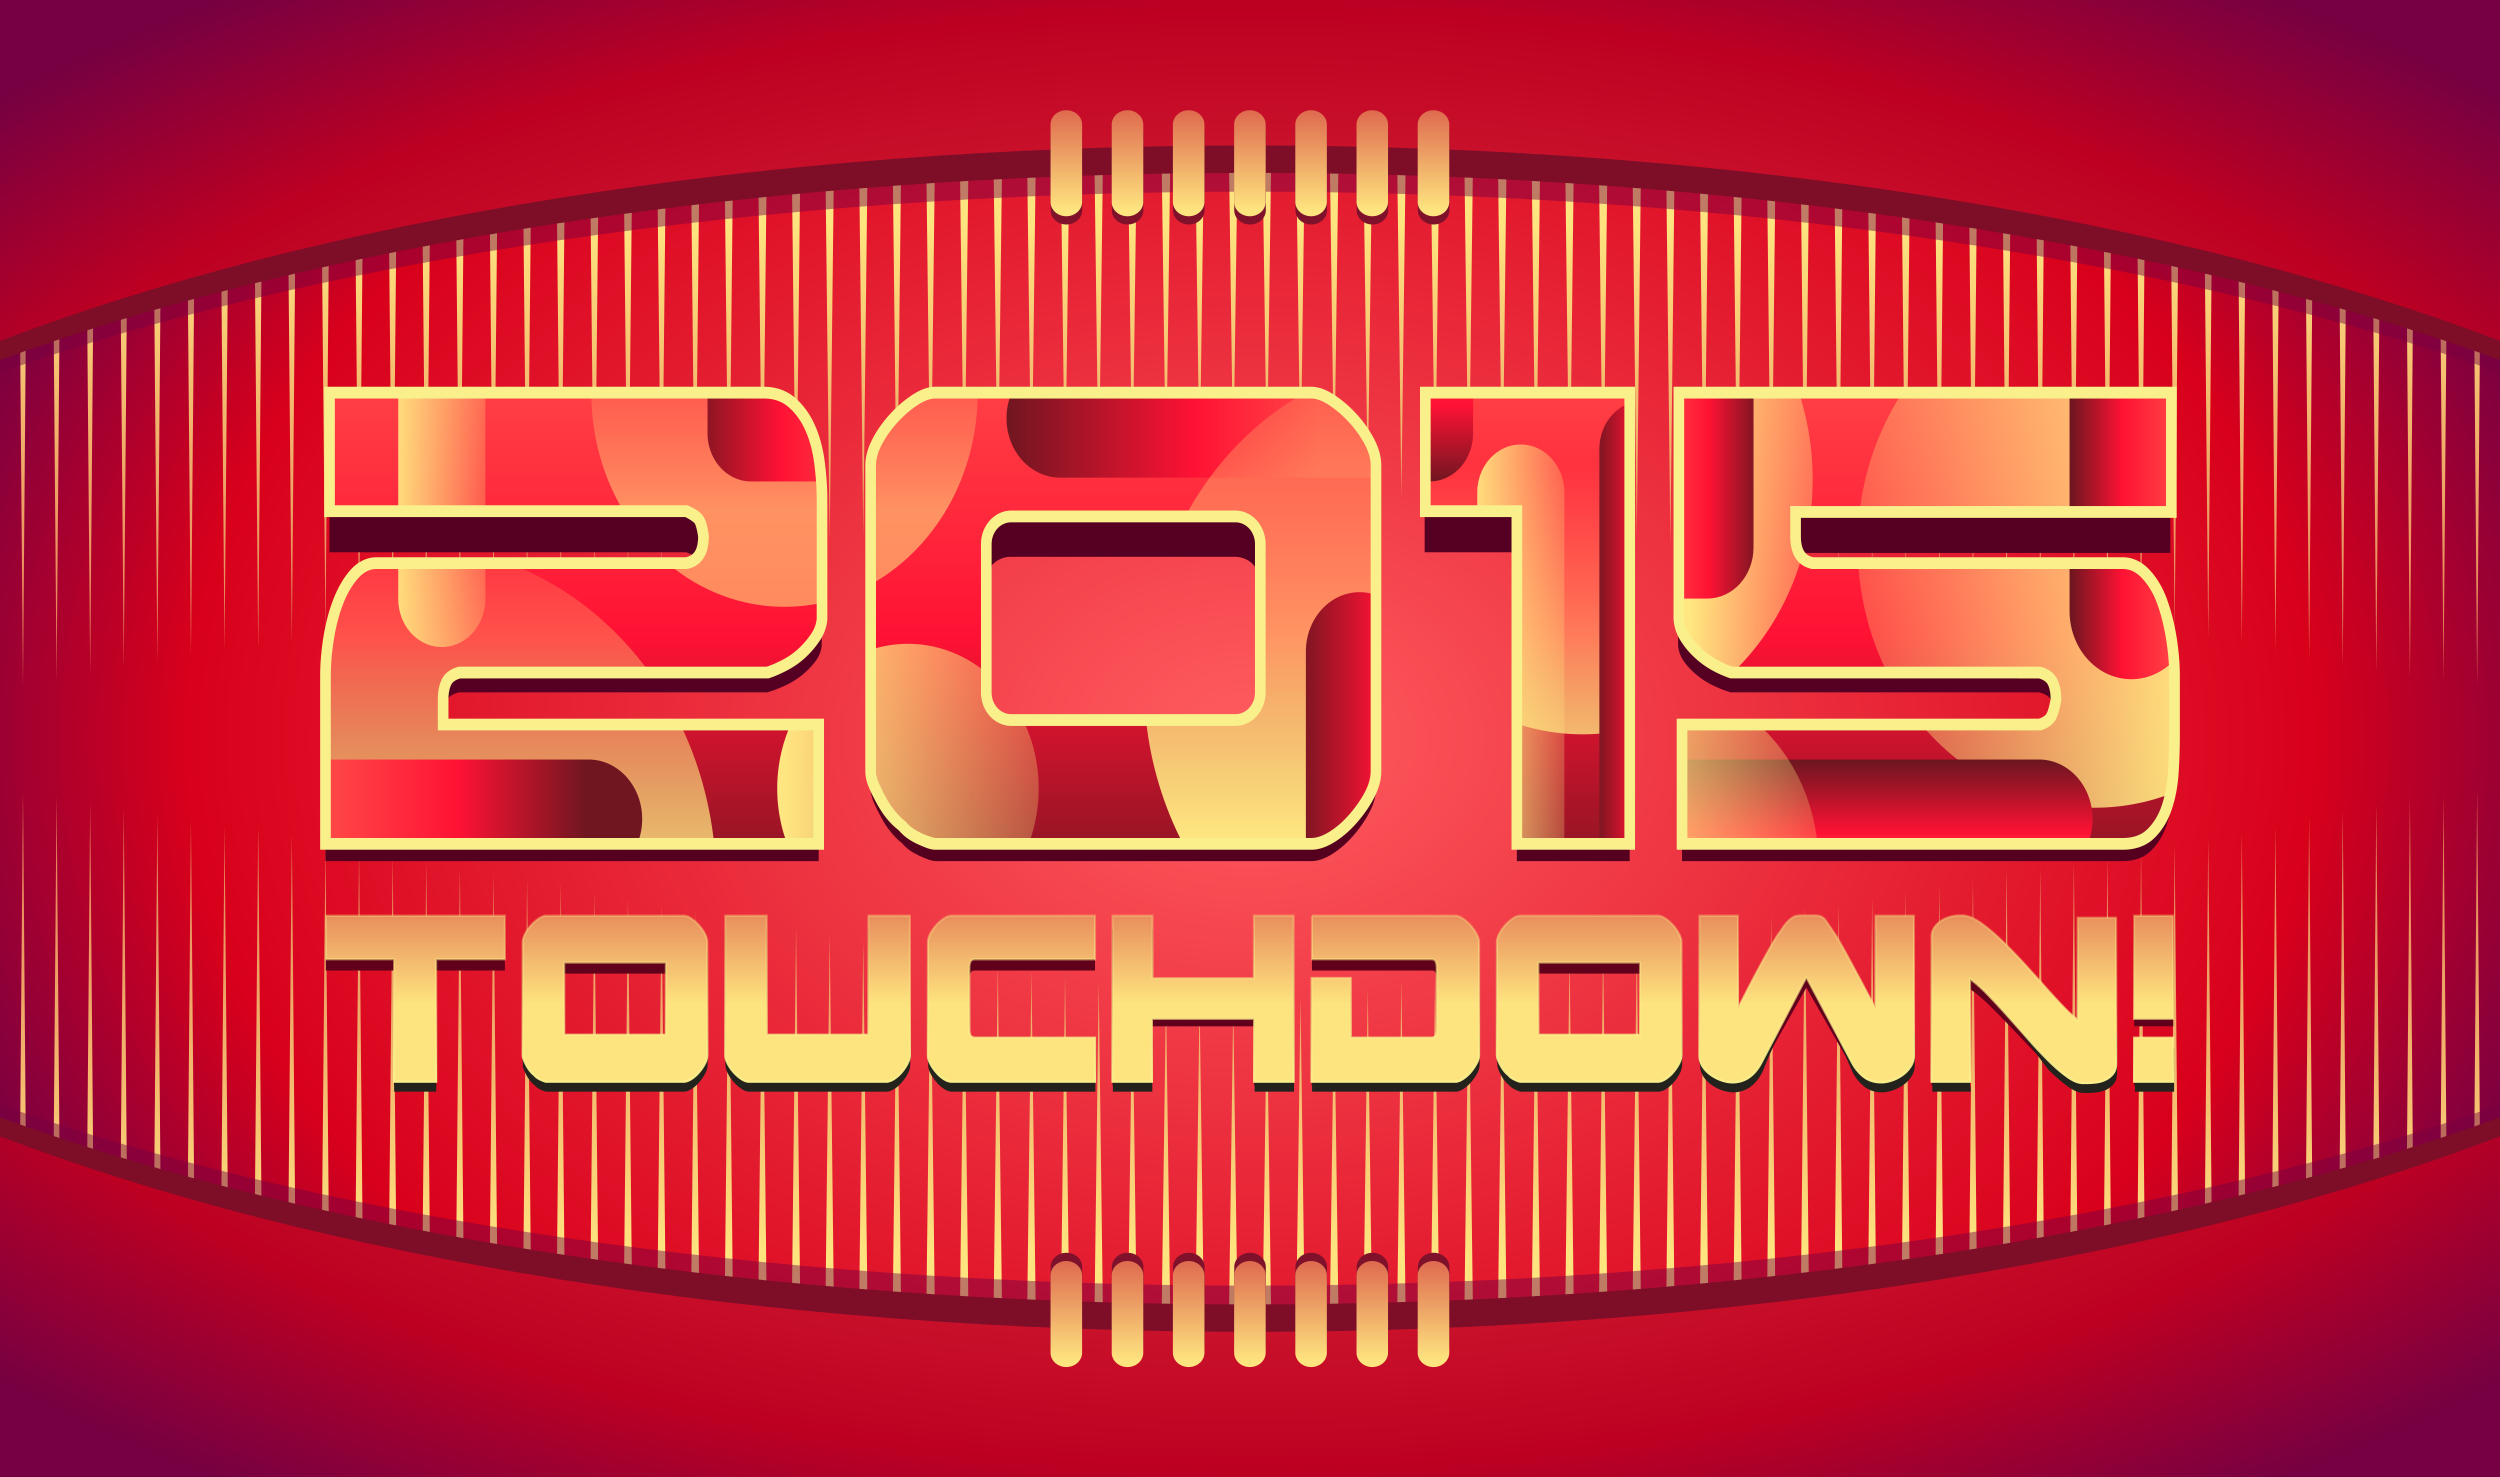 <svg xmlns="http://www.w3.org/2000/svg" xmlns:xlink="http://www.w3.org/1999/xlink" viewBox="0 0 1100 650"><defs><linearGradient id="s" y2="686.05" gradientUnits="userSpaceOnUse" y1="833.39" x2="662.79" x1="662.79"><stop offset="0" stop-color="#ffe680"/><stop offset="1" stop-color="#ffe680" stop-opacity="0"/></linearGradient><linearGradient id="c"><stop offset="0" stop-color="#fee47f"/><stop offset="1" stop-color="#df6b4f"/></linearGradient><linearGradient id="a"><stop offset="0" stop-color="#701620"/><stop offset=".5" stop-color="#ff1234"/><stop offset="1" stop-color="#ff4747"/></linearGradient><linearGradient id="f" y2="753.68" xlink:href="#c" gradientUnits="userSpaceOnUse" x2="474.22" gradientTransform="matrix(1.14 0 0 -.871 -77.127 1389.4)" y1="491.88" x1="474.22"/><linearGradient id="e" y2="753.68" xlink:href="#c" gradientUnits="userSpaceOnUse" x2="474.22" gradientTransform="matrix(1.14 0 0 .871 -77.127 65.32)" y1="491.88" x1="474.22"/><linearGradient id="h" y2="626.75" xlink:href="#a" gradientUnits="userSpaceOnUse" y1="718.46" gradientTransform="translate(-1038.3 -1036.5) scale(2.67)" x2="475.79" x1="475.79"/><linearGradient id="i" y2="180.96" xlink:href="#b" gradientUnits="userSpaceOnUse" y1="254.01" x2="234.8" x1="234.8"/><linearGradient id="j" y2="252.96" xlink:href="#b" gradientUnits="userSpaceOnUse" y1="434.13" x2="169.38" x1="169.38"/><linearGradient id="k" y2="383.8" xlink:href="#a" gradientUnits="userSpaceOnUse" y1="383.8" x2="64.034" x1="185.24"/><linearGradient id="l" y2="306.44" xlink:href="#b" gradientUnits="userSpaceOnUse" y1="306.44" x2="153.45" x1="92.83"/><linearGradient id="m" y2="230.36" xlink:href="#a" gradientUnits="userSpaceOnUse" y1="230.36" x2="321.75" x1="233.59"/><linearGradient id="n" y2="373.3" gradientUnits="userSpaceOnUse" y1="373.3" x2="451.53" x1="279.38"><stop offset="0" stop-color="#ffe680"/><stop offset="1" stop-color="#ffe680" stop-opacity="0"/></linearGradient><linearGradient id="o" y2="383.8" gradientUnits="userSpaceOnUse" y1="383.8" gradientTransform="rotate(180 298.435 300.005)" x2="64.034" x1="212.08"><stop offset="0" stop-color="#701620"/><stop offset=".602" stop-color="#ff1234"/><stop offset="1" stop-color="#ff4747"/></linearGradient><linearGradient id="p" y2="167.38" gradientUnits="userSpaceOnUse" y1="394.13" x2="503.33" x1="503.33"><stop offset="0" stop-color="#ffe680"/><stop offset="1" stop-color="#ffe680" stop-opacity="0"/></linearGradient><linearGradient id="q" y2="436.2" xlink:href="#a" gradientUnits="userSpaceOnUse" y1="355.56" gradientTransform="matrix(0 1 1 0 166.36 255.02)" x2="64.034" x1="64.034"/><linearGradient id="r" y2="306.44" xlink:href="#b" gradientUnits="userSpaceOnUse" y1="306.44" gradientTransform="matrix(1 0 0 -1 511.59 528.64)" x2="153.45" x1="92.83"/><linearGradient id="b"><stop offset="0" stop-color="#ffe680"/><stop offset="1" stop-color="#ffe680" stop-opacity="0"/></linearGradient><linearGradient id="t" y2="175.27" xlink:href="#a" gradientUnits="userSpaceOnUse" y1="241.4" gradientTransform="matrix(-1 0 0 1 849.1 0)" x2="258.4" x1="258.4"/><linearGradient id="u" y2="215.66" gradientUnits="userSpaceOnUse" y1="215.66" gradientTransform="matrix(1 0 0 -1 422.85 534.73)" x2="270.21" x1="241.19"><stop offset="0" stop-color="#701620"/><stop offset=".666" stop-color="#ff1234"/><stop offset="1" stop-color="#ff4747"/></linearGradient><linearGradient id="v" y2="691.56" gradientUnits="userSpaceOnUse" y1="691.56" x2="803.84" x1="709.21"><stop offset="0" stop-color="#ffe680"/><stop offset="1" stop-color="#ffe680" stop-opacity="0"/></linearGradient><linearGradient id="w" y2="290.84" gradientUnits="userSpaceOnUse" y1="290.84" x2="730.55" x1="947.45"><stop offset="0" stop-color="#ffe680"/><stop offset="1" stop-color="#ffe680" stop-opacity="0"/></linearGradient><linearGradient id="x" y2="198.38" xlink:href="#a" gradientUnits="userSpaceOnUse" y1="244.45" gradientTransform="matrix(0 -1.063 1.063 0 482.52 955.85)" x2="229.63" x1="229.63"/><linearGradient id="y" y2="401.7" gradientUnits="userSpaceOnUse" y1="361.7" gradientTransform="translate(687.68 -.015)" x2="123.91" x1="123.91"><stop offset="0" stop-color="#701620"/><stop offset=".76" stop-color="#ff1234"/><stop offset="1" stop-color="#ff4747"/></linearGradient><linearGradient id="z" y2="370.98" gradientUnits="userSpaceOnUse" y1="370.98" gradientTransform="translate(-49.576)" x2="852.41" x1="709.2"><stop offset="0" stop-color="#ffe680"/><stop offset="1" stop-color="#ffe680" stop-opacity="0"/></linearGradient><linearGradient id="A" y2="294.28" gradientUnits="userSpaceOnUse" y1="294.28" x2="940.56" x1="889.59"><stop offset="0" stop-color="#701620"/><stop offset=".476" stop-color="#ff1234"/><stop offset="1" stop-color="#ff4747"/></linearGradient><linearGradient id="D" y2="927.48" xlink:href="#c" gradientUnits="userSpaceOnUse" y1="976.76" gradientTransform="matrix(1.074 0 0 1.081 -2.127 -188.8)" x2="346.85" x1="346.85"/><linearGradient id="C" y2="786.37" gradientUnits="userSpaceOnUse" y1="894.31" gradientTransform="matrix(.997 0 0 1.004 0 4)" x2="228.69" x1="228.69"><stop offset="0" stop-color="#f9f08c"/><stop offset="1" stop-color="#fbdd7c" stop-opacity="0"/></linearGradient><linearGradient id="F" y2="43.357" xlink:href="#c" gradientUnits="userSpaceOnUse" y1="104.95" gradientTransform="translate(155.4 926.13) scale(.705)" x2="462.82" x1="462.82"/><linearGradient id="G" y2="43.357" xlink:href="#c" gradientUnits="userSpaceOnUse" y1="104.95" gradientTransform="translate(155.4 419.77) scale(.705)" x2="462.82" x1="462.82"/><radialGradient id="E" gradientUnits="userSpaceOnUse" cy="325" cx="550" gradientTransform="matrix(1.406 0 0 .731 -223.2 87.501)" r="550"><stop offset="0" stop-color="#ff5b50"/><stop offset=".8" stop-color="#bd0022"/><stop offset="1" stop-color="#760042"/></radialGradient><radialGradient id="d" gradientUnits="userSpaceOnUse" cy="731.26" cx="500.47" gradientTransform="matrix(1.095 0 0 .802 2.037 140.78)" r="550"><stop offset="0" stop-color="#ff5d60"/><stop offset=".777" stop-color="#d8001b"/><stop offset="1" stop-color="#760042"/></radialGradient><filter id="B" color-interpolation-filters="sRGB" width="1.078" y="-.473" x="-.039" height="1.946"><feGaussianBlur stdDeviation="14.047"/></filter><filter id="g" color-interpolation-filters="sRGB" width="1.15" y="-.34" x="-.075" height="1.679"><feGaussianBlur stdDeviation="27.371"/></filter></defs><path d="M0 402.36h1100v650H0z" fill="url(#d)" transform="translate(0 -402.36)"/><g fill-rule="evenodd"><path d="M8.39 464.96c-.102 0-.195.614-.187 1.767.153 21.291 1.88 234.78 1.906 237.47.112-15.519 1.875-239.24 1.875-239.24zm14.812 0c-.123 0-.195.597-.187 1.718.149 20.704 1.846 231.95 1.875 234.8.108-15.088 1.906-236.52 1.906-236.52zm14.844 0c-.143 0-.257.555-.25 1.644.145 20.114 1.844 229.11 1.876 232.15.105-14.657 1.906-233.79 1.906-233.79zm14.845 0c-.165 0-.32.538-.313 1.595.14 19.526 1.84 226.28 1.875 229.47.102-14.226 1.906-231.07 1.906-231.07zm14.812 0c-.186 0-.352.521-.344 1.546.136 18.936 1.838 223.41 1.875 226.8.099-13.795 1.906-228.35 1.906-228.35zm14.843 0c-.205 0-.382.529-.375 1.522.132 18.348 1.805 220.56 1.844 224.1.096-13.364 1.906-225.62 1.906-225.62zm14.812 0c-.226 0-.413.512-.406 1.472.128 17.755 1.801 217.62 1.844 221.4.093-12.933 1.906-222.87 1.906-222.87zm14.812 0c-.246 0-.444.47-.437 1.399.124 17.208 1.807 216.32 1.844 219.29 0 .11.059-.073.062-.54.09-12.502 1.844-220.15 1.844-220.15zm14.844 0c-.267 0-.506.453-.5 1.35.12 16.615 1.835 213.38 1.875 216.59.001.12.028-.064.032-.516.086-12.07 1.844-217.42 1.844-217.42zm14.812 0c-.287 0-.537.46-.53 1.325.114 15.988 1.855 209.1 1.905 213.38.084-11.639 1.844-214.7 1.844-214.7zm14.812 0c-.308 0-.568.443-.562 1.276.11 15.397 1.853 206.22 1.906 210.7.08-11.208 1.906-211.98 1.906-211.98zm14.844 0c-.329 0-.63.426-.625 1.227.107 14.81 1.851 203.42 1.907 208.05.077-10.777 1.906-209.28 1.906-209.28zm14.844 0c-.35 0-.693.385-.687 1.153.102 14.22 1.849 200.62 1.906 205.4.075-10.346 1.906-206.55 1.906-206.55zm14.844 0c-.37 0-.724.368-.718 1.104.097 13.63 1.814 197.75 1.875 202.72.07-9.915 1.906-203.83 1.906-203.83zm14.812 0c-.39 0-.723.375-.718 1.08.093 13.037 1.78 194.83 1.844 200 .068-9.484 1.906-201.08 1.906-201.08zm14.812 0c-.41 0-.754.358-.75 1.03.09 12.447 1.81 191.95 1.875 197.33.065-9.052 1.875-198.36 1.875-198.36zm14.844 0c-.431 0-.817.341-.812.982.085 11.868 1.81 189.66 1.875 194.85.005-.05.03-.089.031-.197.062-8.621 1.875-195.63 1.875-195.63h-2.969zm14.844 0c-.452 0-.879.3-.875.908.081 11.265 1.836 186.28 1.907 192 .058-8.19 1.906-192.91 1.906-192.91zm14.844 0c-.472 0-.941.282-.937.859.077 10.675 1.833 183.45 1.906 189.32.056-7.76 1.906-190.18 1.906-190.18zm14.812 0c-.493 0-.972.29-.968.834.072 10.083 1.83 180.55 1.906 186.63.053-7.328 1.906-187.46 1.906-187.46zm14.813 0c-.515 0-.942.273-.938.785.068 9.493 1.766 177.73 1.844 183.95.05-6.897 1.906-184.74 1.906-184.74zm14.844 0c-.535 0-1.004.256-1 .736.063 8.9 1.794 174.85 1.875 181.28.002.24.03.217.03-.024.047-6.467 1.845-181.99 1.845-181.99h-2.75zm14.844 0c-.556 0-1.066.214-1.063.663.06 8.307 1.823 171.9 1.906 178.58.044-6.086 1.906-179.24 1.906-179.24zm14.812 0c-.576 0-1.097.197-1.094.614.055 7.713 1.82 168.93 1.906 175.85.042-5.755 1.906-176.46 1.906-176.46zm14.844 0c-.597 0-1.16.205-1.157.589.051 7.12 1.817 165.96 1.907 173.13.039-5.375 1.906-173.72 1.906-173.72zm14.844 0c-.617 0-1.16.188-1.157.54.047 6.527 1.751 162.99 1.844 170.4.037-5.047 1.906-170.94 1.906-170.94zm14.844 0c-.638 0-1.221.17-1.22.49.043 5.935 1.749 160.04 1.845 167.7.003.287.06.358.062.197.03-4.31 1.844-168.39 1.844-168.39zm14.812 0c-.659 0-1.253.153-1.25.442.038 5.34 1.807 157.07 1.906 164.98.033-4.342 1.906-165.42 1.906-165.42zm14.812 0c-.68 0-1.284.112-1.282.368.034 4.747 1.804 154.15 1.907 162.3.03-3.964 1.906-162.67 1.906-162.67zm14.875 0c-.7 0-1.346.12-1.344.344.03 4.153 1.77 151.15 1.875 159.56.028-3.588 1.906-159.9 1.906-159.9zm14.812 0c-.72 0-1.377.102-1.375.294.025 3.56 1.797 148.21 1.906 156.86.025-3.212 1.906-157.15 1.906-157.15zm14.844 0c-.74 0-1.408.085-1.407.245.022 2.967 1.764 145.24 1.875 154.13.024-2.889 1.907-154.38 1.907-154.38zm14.844 0c-.761 0-1.439.068-1.438.196.017 2.374 1.76 142.29 1.875 151.43.022-2.515 1.875-151.63 1.875-151.63zm14.812 0c-.782 0-1.47.027-1.47.123.013 1.78 1.758 139.32 1.876 148.71.005.351.03.514.03.466.011-1.293 1.907-149.3 1.907-149.3h-2.344zm14.844 0c-.802 0-1.532.034-1.532.098.008 1.187 1.786 136.32 1.907 145.96.018-1.875 1.906-146.06 1.906-146.06h-2.281zm13.75 0c-.29.007-.438.033-.438.049.005.593 1.72 133.38 1.844 143.26.017-1.504 1.906-143.31 1.906-143.31h-2.219c-.411 0-.804-.007-1.094 0zm14.344 0l1.875 141.1 1.906-141.1zm14.78 0l1.907 141.1 1.875-141.1zm14.813 0s1.87 143.42 1.875 143.85c0 .016.026-.17.03-.54.125-9.884 1.84-142.67 1.845-143.26 0-.032-.71-.049-1.532-.049h-2.218zm14.78 0s1.888 144.18 1.907 146.06c.12-9.636 1.898-144.77 1.906-145.96 0-.064-.76-.098-1.563-.098h-2.25zm14.781 0s1.886 146.64 1.907 148.83c.117-9.39 1.893-146.93 1.906-148.71 0-.096-.687-.123-1.469-.123zm14.844 0s1.832 150.3 1.844 152.02c0 .065.027-.05.032-.393.114-9.142 1.858-149.06 1.875-151.43 0-.128-.677-.196-1.438-.196h-2.313zm14.781 0s1.883 151.49 1.907 154.38c.111-8.895 1.822-151.17 1.843-154.13.001-.16-.665-.245-1.406-.245zm14.781 0s1.881 153.94 1.907 157.15c.108-8.648 1.88-153.3 1.906-156.86 0-.192-.655-.294-1.375-.294zm14.781 0s1.879 156.31 1.907 159.9c.105-8.401 1.876-155.4 1.906-159.56 0-.224-.645-.344-1.344-.344zm14.812 0s1.85 159.49 1.875 162.94c.001.129.028.035.032-.27.102-8.154 1.84-157.56 1.875-162.3.002-.256-.634-.368-1.313-.368h-2.469zm14.781 0s1.874 161.08 1.907 165.42c.099-7.907 1.868-159.64 1.906-164.98.002-.288-.592-.442-1.25-.442zm14.812 0s1.84 163.53 1.875 168.19c.096-7.66 1.864-161.77 1.907-167.7.002-.32-.582-.49-1.22-.49zm14.781 0s1.87 165.9 1.907 170.94c.093-7.413 1.828-163.88 1.875-170.4.002-.352-.54-.54-1.157-.54zm14.812 0s1.838 168.67 1.875 173.84c.004-.038.03-.048.032-.123.09-7.165 1.792-166.01 1.843-173.13.002-.384-.528-.589-1.125-.589h-2.625zm14.781 0s1.865 170.71 1.907 176.46c.086-6.918 1.85-168.14 1.906-175.85.003-.416-.518-.614-1.094-.614zm14.781 0s1.863 173.15 1.907 179.24c.083-6.671 1.846-170.27 1.906-178.58.003-.448-.507-.663-1.063-.663zm14.781 0s1.86 175.52 1.907 181.99c.08-6.472 1.842-172.35 1.906-181.25.003-.48-.497-.736-1.031-.736zm14.844 0s1.795 177.84 1.844 184.74c.002.258.06.256.063.025.077-6.178 1.775-174.48 1.844-183.97.003-.513-.455-.786-.97-.786h-2.78zm14.781 0s1.854 180.13 1.907 187.46c.075-6.073 1.771-176.54 1.843-186.63.003-.544-.412-.834-.906-.834zm14.781 0s1.851 182.42 1.907 190.18c.073-5.873 1.767-178.65 1.843-189.32.005-.576-.402-.859-.875-.859zm14.781 0s1.848 184.72 1.907 192.91c.07-5.722 1.825-180.73 1.906-192 .005-.609-.423-.908-.875-.908zm14.781 0s1.845 187.01 1.907 195.63c.068-5.523 1.82-182.79 1.906-194.65.005-.64-.412-.982-.844-.982zm14.844 0s1.78 189.3 1.844 198.36c.066-5.372 1.817-184.88 1.906-197.33.005-.673-.338-1.03-.75-1.03zm14.781 0s1.776 191.6 1.844 201.08c.002.355.06.446.063.27.059-4.695 1.75-187.22 1.844-200.27.005-.705-.328-1.08-.72-1.08zm14.781 0s1.836 193.91 1.907 203.83c.06-4.975 1.746-189.1 1.843-202.72.006-.737-.317-1.104-.687-1.104zm14.781 0s1.832 196.21 1.907 206.55c.057-4.777 1.741-191.18 1.843-205.4.006-.769-.275-1.153-.625-1.153zm14.781 0s1.83 198.5 1.907 209.28c.055-4.627 1.737-193.24 1.843-208.05.006-.8-.264-1.227-.593-1.227zm14.781 0s1.826 200.77 1.907 211.98c.053-4.477 1.795-195.3 1.906-210.7.006-.833-.317-1.276-.625-1.276zm14.781 0s1.823 203.06 1.907 214.7c.05-4.28 1.791-197.39 1.906-213.38.006-.865-.275-1.325-.563-1.325zm14.781 0s1.82 205.35 1.907 217.42c.047-4.13 1.787-199.5 1.906-216.07.007-.897-.233-1.35-.5-1.35zm14.812 0s1.786 207.65 1.875 220.15c.046-3.932 1.783-201.58 1.907-218.75.007-.929-.191-1.399-.438-1.399zm14.812 0s1.751 209.94 1.844 222.87c.042-3.783 1.78-203.64 1.907-221.4.01-.96-.18-1.473-.407-1.473zm14.781 0s1.78 212.26 1.875 225.62c0 .5.03.706.031.614.031-2.471 1.712-206.32 1.844-224.71.01-.993-.17-1.522-.375-1.522h-3.375zm14.781 0s1.776 214.55 1.875 228.35c0 .516.03.746.031.663.028-2.224 1.74-208.47 1.875-227.46.01-1.025-.158-1.546-.343-1.546h-3.438zm14.781 0s1.773 216.84 1.875 231.07c0 .532.03.761.031.687.025-1.977 1.735-210.58 1.875-230.16.01-1.057-.148-1.595-.312-1.595h-3.469zm14.781 0s1.77 219.14 1.875 233.79c0 .548.031.801.031.736.022-1.73 1.73-212.71 1.875-232.89.012-1.089-.137-1.644-.28-1.644h-3.5zm14.781 0s1.798 221.43 1.907 236.52c.029-2.847 1.726-214.1 1.875-234.8.012-1.12-.096-1.718-.22-1.718zm14.812 0s1.764 223.72 1.875 239.24c.027-2.698 1.723-216.18 1.875-237.47.011-1.153-.084-1.767-.187-1.767z" fill="url(#e)" transform="matrix(1 0 0 .97 0 -380.767)"/><path d="M8.39 989.77c-.102 0-.195-.614-.187-1.767.153-21.291 1.88-234.78 1.906-237.47.112 15.519 1.875 239.24 1.875 239.24zm14.812 0c-.123 0-.195-.597-.187-1.718.149-20.704 1.846-231.95 1.875-234.8.108 15.088 1.906 236.52 1.906 236.52zm14.844 0c-.143 0-.257-.555-.25-1.644.145-20.114 1.844-229.11 1.876-232.15.105 14.657 1.906 233.79 1.906 233.79zm14.845 0c-.165 0-.32-.538-.313-1.595.14-19.526 1.84-226.28 1.875-229.47.102 14.226 1.906 231.07 1.906 231.07zm14.812 0c-.186 0-.352-.521-.344-1.546.136-18.936 1.838-223.41 1.875-226.8.099 13.795 1.906 228.35 1.906 228.35zm14.843 0c-.205 0-.382-.529-.375-1.522.132-18.348 1.805-220.56 1.844-224.1.096 13.364 1.906 225.62 1.906 225.62zm14.812 0c-.226 0-.413-.512-.406-1.472.128-17.755 1.801-217.62 1.844-221.4.093 12.933 1.906 222.87 1.906 222.87zm14.812 0c-.246 0-.444-.47-.437-1.399.124-17.208 1.807-216.32 1.844-219.29 0-.11.059.073.062.54.09 12.502 1.844 220.15 1.844 220.15zm14.844 0c-.267 0-.506-.453-.5-1.35.12-16.615 1.835-213.38 1.875-216.59.001-.12.028.064.032.516.086 12.07 1.844 217.42 1.844 217.42zm14.812 0c-.287 0-.537-.46-.53-1.325.114-15.988 1.855-209.1 1.905-213.38.084 11.639 1.844 214.7 1.844 214.7zm14.812 0c-.308 0-.568-.443-.562-1.276.11-15.397 1.853-206.22 1.906-210.7.08 11.208 1.906 211.98 1.906 211.98zm14.844 0c-.329 0-.63-.426-.625-1.227.107-14.81 1.851-203.42 1.907-208.05.077 10.777 1.906 209.28 1.906 209.28zm14.844 0c-.35 0-.693-.385-.687-1.153.102-14.22 1.849-200.62 1.906-205.4.075 10.346 1.906 206.55 1.906 206.55zm14.844 0c-.37 0-.724-.368-.718-1.104.097-13.63 1.814-197.75 1.875-202.72.07 9.915 1.906 203.83 1.906 203.83zm14.812 0c-.39 0-.723-.375-.718-1.08.093-13.037 1.78-194.83 1.844-200 .068 9.484 1.906 201.08 1.906 201.08zm14.812 0c-.41 0-.754-.358-.75-1.03.09-12.447 1.81-191.95 1.875-197.33.065 9.052 1.875 198.36 1.875 198.36zm14.844 0c-.431 0-.817-.341-.812-.982.085-11.868 1.81-189.66 1.875-194.85.005.05.03.089.031.197.062 8.621 1.875 195.63 1.875 195.63h-2.969zm14.844 0c-.452 0-.879-.3-.875-.908.081-11.265 1.836-186.28 1.907-192 .058 8.19 1.906 192.91 1.906 192.91zm14.844 0c-.472 0-.941-.282-.937-.859.077-10.675 1.833-183.45 1.906-189.32.056 7.76 1.906 190.18 1.906 190.18zm14.812 0c-.493 0-.972-.29-.968-.834.072-10.083 1.83-180.55 1.906-186.63.053 7.328 1.906 187.46 1.906 187.46zm14.813 0c-.515 0-.942-.273-.938-.785.068-9.493 1.766-177.73 1.844-183.95.05 6.897 1.906 184.74 1.906 184.74zm14.844 0c-.535 0-1.004-.256-1-.736.063-8.9 1.794-174.85 1.875-181.28.002-.24.03-.217.03.024.047 6.467 1.845 181.99 1.845 181.99h-2.75zm14.844 0c-.556 0-1.066-.214-1.063-.663.06-8.307 1.823-171.9 1.906-178.58.044 6.086 1.906 179.24 1.906 179.24zm14.812 0c-.576 0-1.097-.197-1.094-.614.055-7.713 1.82-168.93 1.906-175.85.042 5.755 1.906 176.46 1.906 176.46zm14.844 0c-.597 0-1.16-.205-1.157-.589.051-7.12 1.817-165.96 1.907-173.13.039 5.375 1.906 173.72 1.906 173.72zm14.844 0c-.617 0-1.16-.188-1.157-.54.047-6.527 1.751-162.99 1.844-170.4.037 5.047 1.906 170.94 1.906 170.94zm14.844 0c-.638 0-1.221-.17-1.22-.49.043-5.935 1.749-160.04 1.845-167.7.003-.287.06-.358.062-.197.03 4.31 1.844 168.39 1.844 168.39zm14.812 0c-.659 0-1.253-.153-1.25-.442.038-5.34 1.807-157.07 1.906-164.98.033 4.342 1.906 165.42 1.906 165.42zm14.812 0c-.68 0-1.284-.112-1.282-.368.034-4.747 1.804-154.15 1.907-162.3.03 3.964 1.906 162.67 1.906 162.67zm14.875 0c-.7 0-1.346-.12-1.344-.344.03-4.153 1.77-151.15 1.875-159.56.028 3.588 1.906 159.9 1.906 159.9zm14.812 0c-.72 0-1.377-.102-1.375-.294.025-3.56 1.797-148.21 1.906-156.86.025 3.212 1.906 157.15 1.906 157.15zm14.844 0c-.74 0-1.408-.085-1.407-.245.022-2.967 1.764-145.24 1.875-154.13.024 2.889 1.907 154.38 1.907 154.38zm14.844 0c-.761 0-1.439-.068-1.438-.196.017-2.374 1.76-142.29 1.875-151.43.022 2.515 1.875 151.63 1.875 151.63zm14.812 0c-.782 0-1.47-.027-1.47-.123.013-1.78 1.758-139.32 1.876-148.71.005-.351.03-.514.03-.466.011 1.293 1.907 149.3 1.907 149.3h-2.344zm14.844 0c-.802 0-1.532-.034-1.532-.098.008-1.187 1.786-136.32 1.907-145.96.018 1.875 1.906 146.06 1.906 146.06h-2.281zm13.75 0c-.29-.007-.438-.033-.438-.049.005-.593 1.72-133.38 1.844-143.26.017 1.504 1.906 143.31 1.906 143.31h-2.219c-.411 0-.804.007-1.094 0zm14.344 0l1.875-141.1 1.906 141.1zm14.78 0l1.907-141.1 1.875 141.1zm14.813 0s1.87-143.42 1.875-143.85c0-.016.026.17.03.54.125 9.884 1.84 142.67 1.845 143.26 0 .032-.71.049-1.532.049h-2.218zm14.78 0s1.888-144.18 1.907-146.06c.12 9.636 1.898 144.77 1.906 145.96 0 .064-.76.098-1.563.098h-2.25zm14.781 0s1.886-146.64 1.907-148.83c.117 9.39 1.893 146.93 1.906 148.71 0 .096-.687.123-1.469.123zm14.844 0s1.832-150.3 1.844-152.02c0-.065.027.05.032.393.114 9.142 1.858 149.06 1.875 151.43 0 .128-.677.196-1.438.196h-2.313zm14.781 0s1.883-151.49 1.907-154.38c.111 8.895 1.822 151.17 1.843 154.13.001.16-.665.245-1.406.245zm14.781 0s1.881-153.94 1.907-157.15c.108 8.648 1.88 153.3 1.906 156.86 0 .192-.655.294-1.375.294zm14.781 0s1.879-156.31 1.907-159.9c.105 8.401 1.876 155.4 1.906 159.56 0 .224-.645.344-1.344.344zm14.812 0s1.85-159.49 1.875-162.94c.001-.129.028-.035.032.27.102 8.154 1.84 157.56 1.875 162.3.002.256-.634.368-1.313.368h-2.469zm14.781 0s1.874-161.08 1.907-165.42c.099 7.907 1.868 159.64 1.906 164.98.002.288-.592.442-1.25.442zm14.812 0s1.84-163.53 1.875-168.19c.096 7.66 1.864 161.77 1.907 167.7.002.32-.582.49-1.22.49zm14.781 0s1.87-165.9 1.907-170.94c.093 7.413 1.828 163.88 1.875 170.4.002.352-.54.54-1.157.54zm14.812 0s1.838-168.67 1.875-173.84c.004.038.03.048.032.123.09 7.165 1.792 166.01 1.843 173.13.002.384-.528.589-1.125.589h-2.625zm14.781 0s1.865-170.71 1.907-176.46c.086 6.918 1.85 168.14 1.906 175.85.003.416-.518.614-1.094.614zm14.781 0s1.863-173.15 1.907-179.24c.083 6.671 1.846 170.27 1.906 178.58.003.448-.507.663-1.063.663zm14.781 0s1.86-175.52 1.907-181.99c.08 6.472 1.842 172.35 1.906 181.25.003.48-.497.736-1.031.736zm14.844 0s1.795-177.84 1.844-184.74c.002-.258.06-.256.063-.025.077 6.178 1.775 174.48 1.844 183.97.003.513-.455.786-.97.786h-2.78zm14.781 0s1.854-180.13 1.907-187.46c.075 6.073 1.771 176.54 1.843 186.63.003.544-.412.834-.906.834zm14.781 0s1.851-182.42 1.907-190.18c.073 5.873 1.767 178.65 1.843 189.32.005.576-.402.859-.875.859zm14.781 0s1.848-184.72 1.907-192.91c.07 5.722 1.825 180.73 1.906 192 .005.609-.423.908-.875.908zm14.781 0s1.845-187.01 1.907-195.63c.068 5.523 1.82 182.79 1.906 194.65.005.64-.412.982-.844.982zm14.844 0s1.78-189.3 1.844-198.36c.066 5.372 1.817 184.88 1.906 197.33.005.673-.338 1.03-.75 1.03zm14.781 0s1.776-191.6 1.844-201.08c.002-.355.06-.446.063-.27.059 4.695 1.75 187.22 1.844 200.27.005.705-.328 1.08-.72 1.08zm14.781 0s1.836-193.91 1.907-203.83c.06 4.975 1.746 189.1 1.843 202.72.006.737-.317 1.104-.687 1.104zm14.781 0s1.832-196.21 1.907-206.55c.057 4.777 1.741 191.18 1.843 205.4.006.769-.275 1.153-.625 1.153zm14.781 0s1.83-198.5 1.907-209.28c.055 4.627 1.737 193.24 1.843 208.05.006.8-.264 1.227-.593 1.227zm14.781 0s1.826-200.77 1.907-211.98c.053 4.477 1.795 195.3 1.906 210.7.006.833-.317 1.276-.625 1.276zm14.781 0s1.823-203.06 1.907-214.7c.05 4.28 1.791 197.39 1.906 213.38.006.865-.275 1.325-.563 1.325zm14.781 0s1.82-205.35 1.907-217.42c.047 4.13 1.787 199.5 1.906 216.07.007.897-.233 1.35-.5 1.35zm14.812 0s1.786-207.65 1.875-220.15c.046 3.932 1.783 201.58 1.907 218.75.007.929-.191 1.399-.438 1.399zm14.812 0s1.751-209.94 1.844-222.87c.042 3.783 1.78 203.64 1.907 221.4.01.96-.18 1.472-.407 1.472zm14.781 0s1.78-212.26 1.875-225.62c0-.5.03-.706.031-.614.031 2.471 1.712 206.32 1.844 224.71.01.993-.17 1.522-.375 1.522h-3.375zm14.781 0s1.776-214.55 1.875-228.35c0-.516.03-.746.031-.663.028 2.224 1.74 208.47 1.875 227.46.01 1.025-.158 1.546-.343 1.546h-3.438zm14.781 0s1.773-216.84 1.875-231.07c0-.532.03-.761.031-.687.025 1.977 1.735 210.58 1.875 230.16.01 1.057-.148 1.595-.312 1.595h-3.469zm14.781 0s1.77-219.14 1.875-233.79c0-.548.031-.801.031-.736.022 1.73 1.73 212.71 1.875 232.89.012 1.089-.137 1.644-.28 1.644h-3.5zm14.781 0s1.798-221.43 1.907-236.52c.029 2.847 1.726 214.1 1.875 234.8.012 1.12-.096 1.718-.22 1.718zm14.812 0s1.764-223.72 1.875-239.24c.027 2.698 1.723 216.18 1.875 237.47.011 1.153-.084 1.767-.187 1.767z" fill="url(#f)" transform="matrix(1 0 0 .97 0 -380.767)"/></g><path d="M550 72.66c-216.05 0-411.12 31.895-550 83.172v8.097c138.88-49.072 333.95-79.6 550-79.6s411.12 30.528 550 79.6v-8.097c-138.88-51.28-333.95-83.17-550-83.17zM0 486.08v8.097c138.88 51.277 333.95 83.172 550 83.172s411.12-31.895 550-83.172v-8.097c-138.88 49.072-333.95 79.6-550 79.6s-411.12-30.528-550-79.6z" opacity=".46" fill="#760042"/><path d="M143.212 338.567v40.345h217.017v-40.345H143.212zm239.876 0v8.412c0 1.839.423 3.846 1.375 6.082.952 2.237 2.113 4.555 3.424 6.924s2.755 4.56 4.419 6.535c1.663 1.976 3.222 3.478 4.653 4.53 1.663 2.103 4.213 3.986 7.667 5.564 3.453 1.578 5.78 2.297 6.964 2.297h165.336c2.855 0 5.972-1.066 9.306-3.17 3.334-2.104 6.363-4.735 9.218-8.024 2.854-3.288 5.292-6.764 7.199-10.45 1.906-3.686 2.78-7.132 2.78-10.288v-8.412H383.083zm284.318 0v40.345h49.66v-40.345h-49.66zm72.69 0v40.345h193.842c5.237 0 9.372-1.502 12.466-4.53s5.417-6.88 6.964-11.485c1.547-4.606 2.512-9.617 2.868-15.142.203-3.153.35-6.212.44-9.188H740.097z" fill="#560020"/><path d="M63.798 655.65v50.817h169.14c3.074 1.283 5.112 2.556 6.008 3.838.896 1.284 1.57 3.594 2.086 6.926 0 6.665-2.712 10.491-8.094 11.515H86.078c-3.841 0-7.352 1.515-10.43 4.59-3.078 3.074-5.627 7.025-7.677 11.766-2.05 4.74-3.564 10.002-4.59 15.77-1.024 5.77-1.501 11.149-1.501 16.273v71.928h233.73v-51.151H117.62v-10.764c0-2.817.473-5.21 1.502-7.26 1.028-2.05 3.1-3.481 6.175-4.256h146.11c2.558-.766 5.311-1.846 8.26-3.254 2.95-1.408 5.658-3.12 8.095-5.173a39.348 39.348 0 006.341-6.76c1.791-2.432 2.83-5.019 3.088-7.843v-50.817c0-5.132-.398-10.426-1.168-15.938-.771-5.511-2.245-10.537-4.423-15.02-2.179-4.482-5.092-8.11-8.678-10.931-3.587-2.82-8.053-4.255-13.434-4.256H63.798zm287.13 0c-3.074 0-6.426 1.16-10.013 3.338-3.587 2.179-6.851 4.77-9.93 7.843-3.078 3.075-5.71 6.423-7.76 10.013-2.05 3.591-3.004 6.94-3.004 10.013v131.09c0 1.792.477 3.746 1.502 5.925s2.26 4.451 3.671 6.759 2.965 4.417 4.757 6.342c1.791 1.924 3.465 3.397 5.006 4.422 1.792 2.05 4.541 3.887 8.261 5.424 3.72 1.537 6.235 2.253 7.51 2.253h178.07c3.074 0 6.422-1.038 10.013-3.087 3.59-2.05 6.855-4.64 9.93-7.844 3.074-3.204 5.706-6.59 7.76-10.18 2.053-3.59 3.004-6.939 3.004-10.013v-131.09c0-3.074-.95-6.423-3.004-10.013-2.053-3.59-4.686-6.939-7.76-10.013-3.075-3.074-6.34-5.665-9.93-7.844-3.59-2.178-6.939-3.338-10.013-3.338h-178.07zm232.14 0v50.817h43.391v142.61h53.487v-193.42h-96.878zm120.16 0v96.962c.258 2.824 1.17 5.41 2.837 7.844 1.666 2.433 3.742 4.705 6.175 6.759a39.27 39.27 0 007.844 5.173c2.82 1.408 5.528 2.488 8.094 3.254h146.11c3.074.775 5.15 2.206 6.174 4.256 1.025 2.05 1.502 4.443 1.502 7.26-.508 2.824-1.186 5.13-2.086 6.925-.9 1.796-2.774 3.072-5.59 3.839h-169.56v51.15h208.78c5.64 0 10.102-1.473 13.434-4.422 3.332-2.949 5.843-6.695 7.51-11.18 1.665-4.487 2.703-9.388 3.087-14.77.383-5.383.584-10.489.584-15.355v-26.2c0-5.125-.477-10.503-1.502-16.273-1.025-5.769-2.502-11.03-4.422-15.77-1.921-4.741-4.554-8.692-7.76-11.767-3.208-3.074-6.833-4.589-10.932-4.59h-146.86c-5.382-1.024-8.094-4.85-8.094-11.514V706.8h178.07V655.65h-233.39zm-316.34 53.07h106.14a11.826 11.826 0 0111.849 11.849v63.584a11.826 11.826 0 01-11.849 11.849h-106.14a11.826 11.826 0 01-11.849-11.849v-63.584a11.826 11.826 0 0111.849-11.849z" transform="matrix(.928 0 0 .891 85.762 -386.477)" filter="url(#g)" fill="#502"/><path d="M63.798 655.65v50.817h169.14c3.074 1.283 5.112 2.556 6.008 3.838.896 1.284 1.57 3.594 2.086 6.926 0 6.665-2.712 10.491-8.094 11.515H86.078c-3.841 0-7.352 1.515-10.43 4.59-3.078 3.074-5.627 7.025-7.677 11.766-2.05 4.74-3.564 10.002-4.59 15.77-1.024 5.77-1.501 11.149-1.501 16.273v71.928h233.73v-51.151H117.62v-10.764c0-2.817.473-5.21 1.502-7.26 1.028-2.05 3.1-3.481 6.175-4.256h146.11c2.558-.766 5.311-1.846 8.26-3.254 2.95-1.408 5.658-3.12 8.095-5.173a39.348 39.348 0 006.341-6.76c1.791-2.432 2.83-5.019 3.088-7.843v-50.817c0-5.132-.398-10.426-1.168-15.938-.771-5.511-2.245-10.537-4.423-15.02-2.179-4.482-5.092-8.11-8.678-10.931-3.587-2.82-8.053-4.255-13.434-4.256H63.798zm287.13 0c-3.074 0-6.426 1.16-10.013 3.338-3.587 2.179-6.851 4.77-9.93 7.843-3.078 3.075-5.71 6.423-7.76 10.013-2.05 3.591-3.004 6.94-3.004 10.013v131.09c0 1.792.477 3.746 1.502 5.925s2.26 4.451 3.671 6.759 2.965 4.417 4.757 6.342c1.791 1.924 3.465 3.397 5.006 4.422 1.792 2.05 4.541 3.887 8.261 5.424 3.72 1.537 6.235 2.253 7.51 2.253h178.07c3.074 0 6.422-1.038 10.013-3.087 3.59-2.05 6.855-4.64 9.93-7.844 3.074-3.204 5.706-6.59 7.76-10.18 2.053-3.59 3.004-6.939 3.004-10.013v-131.09c0-3.074-.95-6.423-3.004-10.013-2.053-3.59-4.686-6.939-7.76-10.013-3.075-3.074-6.34-5.665-9.93-7.844-3.59-2.178-6.939-3.338-10.013-3.338h-178.07zm232.14 0v50.817h43.391v142.61h53.487v-193.42h-96.878zm120.16 0v96.962c.258 2.824 1.17 5.41 2.837 7.844 1.666 2.433 3.742 4.705 6.175 6.759a39.27 39.27 0 007.844 5.173c2.82 1.408 5.528 2.488 8.094 3.254h146.11c3.074.775 5.15 2.206 6.174 4.256 1.025 2.05 1.502 4.443 1.502 7.26-.508 2.824-1.186 5.13-2.086 6.925-.9 1.796-2.774 3.072-5.59 3.839h-169.56v51.15h208.78c5.64 0 10.102-1.473 13.434-4.422 3.332-2.949 5.843-6.695 7.51-11.18 1.665-4.487 2.703-9.388 3.087-14.77.383-5.383.584-10.489.584-15.355v-26.2c0-5.125-.477-10.503-1.502-16.273-1.025-5.769-2.502-11.03-4.422-15.77-1.921-4.741-4.554-8.692-7.76-11.767-3.208-3.074-6.833-4.589-10.932-4.59h-146.86c-5.382-1.024-8.094-4.85-8.094-11.514V706.8h178.07V655.65h-233.39zm-316.34 53.07h106.14a11.826 11.826 0 0111.849 11.849v63.584a11.826 11.826 0 01-11.849 11.849h-106.14a11.826 11.826 0 01-11.849-11.849v-63.584a11.826 11.826 0 0111.849-11.849z" fill="url(#h)" transform="matrix(.928 0 0 1.027 85.762 -500.276)"/><path transform="matrix(.928 0 0 1.027 85.762 -35.924)" d="M187.97 203.28v.125c0 18.749 5.644 36.171 15.312 50.688h29.656c3.074 1.283 5.104 2.561 6 3.844.896 1.283 1.577 3.605 2.094 6.937 0 6.665-2.712 10.475-8.094 11.5h-8.719c15.37 11.67 34.557 18.594 55.344 18.594 6.036 0 11.915-.573 17.625-1.687v-43.844c0-5.132-.386-10.426-1.156-15.938-.77-5.511-2.26-10.55-4.437-15.031-2.18-4.482-5.101-8.117-8.688-10.938-3.587-2.82-8.024-4.25-13.406-4.25H187.97zm162.97 0c-3.074 0-6.444 1.165-10.031 3.344-3.587 2.179-6.828 4.77-9.906 7.844-3.079 3.074-5.732 6.41-7.781 10-2.05 3.59-3 6.957-3 10.03v50.97c30.17-14.98 50.906-46.093 50.906-82.062v-.125H350.94z" opacity=".558" fill="url(#i)"/><path transform="matrix(.928 0 0 1.027 85.762 -35.924)" d="M86.062 276.38c-3.841 0-7.328 1.52-10.406 4.594-3.078 3.074-5.638 7.04-7.688 11.78-2.05 4.742-3.569 9.981-4.593 15.75-1.025 5.77-1.5 11.158-1.5 16.282v71.938h184.34c-2.1-18.32-7.61-35.6-15.9-51.17h-112.69v-10.781c0-2.816.47-5.2 1.5-7.25 1.028-2.05 3.081-3.476 6.156-4.25h90.375c-17.13-21.46-40.22-37.94-66.78-46.9H86.064z" fill="url(#j)"/><path transform="matrix(.928 0 0 1.027 85.762 -35.924)" d="M61.875 360.38v36.344h147.78a25.441 25.441 0 002.406-10.844c0-14.114-11.355-25.5-25.469-25.5H61.872z" fill="url(#k)"/><path transform="matrix(.928 0 0 1.027 85.762 -35.924)" d="M96.406 203.28v50.812h41.312V203.28H96.406zm0 73.094v15.156a20.61 20.61 0 0020.656 20.656 20.61 20.61 0 0020.656-20.656v-15.156H96.406z" fill="url(#l)"/><path transform="matrix(.928 0 0 1.027 85.762 -35.924)" d="M243.06 203.28v17.312a20.61 20.61 0 0020.656 20.656h33.156a124.879 124.879 0 00-.844-7.75c-.77-5.511-2.259-10.549-4.437-15.031-2.18-4.482-5.101-8.117-8.688-10.938-3.587-2.82-8.024-4.25-13.406-4.25H243.06z" fill="url(#m)"/><path transform="matrix(.928 0 0 1.027 85.762 -35.924)" d="M338.06 310.81c-6.213 0-12.185.924-17.844 2.625v52.156c0 1.792.475 3.728 1.5 5.906 1.025 2.179 2.275 4.474 3.688 6.781 1.412 2.308 2.958 4.42 4.75 6.344 1.79 1.925 3.458 3.382 5 4.406 1.79 2.05 4.53 3.9 8.25 5.438 3.72 1.537 6.256 2.25 7.53 2.25h44.313a61.782 61.782 0 004.812-23.938 61.69 61.69 0 00-7.281-29.125h-5.875c-6.562 0-11.875-5.313-11.875-11.875v-8.75a61.734 61.734 0 00-36.96-12.22zm-55.656 34.75a61.732 61.732 0 00-6.313 27.219 61.788 61.788 0 004.813 23.938h14.688v-51.156h-13.188z" fill="url(#n)"/><path transform="matrix(.928 0 0 1.027 85.762 -35.924)" d="M387.22 203.28a25.441 25.441 0 00-2.406 10.844c0 14.114 11.355 25.5 25.469 25.5h149.44v-5.125c0-3.074-.978-6.44-3.031-10.031-2.054-3.59-4.676-6.925-7.75-10-3.075-3.074-6.347-5.665-9.938-7.844-3.59-2.178-6.926-3.343-10-3.344h-141.78z" fill="url(#o)"/><path transform="matrix(.928 0 0 1.027 85.762 -35.924)" d="M526.25 203.28c-23.13 11.709-43.015 29.861-56.75 53.062h23.531c6.562 0 11.844 5.313 11.844 11.875v63.562c0 6.562-5.282 11.875-11.844 11.875h-42.062c2.24 18.783 8.31 36.827 17.656 53.062H529c3.074 0 6.41-1.044 10-3.094s6.863-4.64 9.938-7.844c3.074-3.203 5.696-6.596 7.75-10.188 2.053-3.59 3.03-6.925 3.03-10V234.5c0-3.074-.977-6.44-3.03-10.03-2.054-3.591-4.676-6.926-7.75-10-3.075-3.075-6.347-5.665-9.938-7.844-3.59-2.179-6.926-3.344-10-3.344h-2.75z" fill="url(#p)"/><path transform="matrix(.928 0 0 1.027 85.762 -35.924)" d="M552.25 288.69c-14.114 0-25.5 11.355-25.5 25.469v82.562H529c3.074 0 6.41-1.044 10-3.094s6.863-4.64 9.938-7.844c3.074-3.203 5.696-6.596 7.75-10.188 2.053-3.59 3.03-6.925 3.03-10v-75.78a25.388 25.388 0 00-7.468-1.126z" fill="url(#q)"/><path d="M628.66 225.42A20.61 20.61 0 00608 246.08v8.018h18.469v142.62h22.844v-150.64a20.61 20.61 0 00-20.656-20.656z" transform="matrix(.928 0 0 1.027 85.762 -35.924)" fill="url(#r)"/><path d="M583.06 655.64v50.812h43.406v90.656a109.04 109.04 0 0031.438 4.625c7.545 0 14.918-.761 22.031-2.219v-143.88z" fill="url(#s)" transform="matrix(.928 0 0 1.027 85.762 -500.276)"/><path transform="matrix(.928 0 0 1.027 85.762 -35.924)" d="M583.06 203.28v37.969h2.313a20.61 20.61 0 0020.655-20.656v-17.312H583.06z" fill="url(#t)"/><path d="M679.94 207.81c-8.167 2.753-14.031 10.443-14.031 19.562v169.35h14.031z" transform="matrix(.928 0 0 1.027 85.762 -35.924)" fill="url(#u)"/><path d="M703.22 655.64v96.969c.258 2.824 1.177 5.41 2.844 7.844 1.666 2.433 3.754 4.696 6.187 6.75a39.334 39.334 0 007.844 5.187c2.82 1.408 5.528 2.484 8.094 3.25h.531c15.14-12.917 26.67-29.89 32.97-49.25-2.088-1.958-3.126-5.012-3.126-9.156v-10.438h7.563c.605-4.652.906-9.402.906-14.219 0-12.974-2.252-25.394-6.406-36.938z" fill="url(#v)" transform="matrix(.928 0 0 1.027 85.762 -500.276)"/><path transform="matrix(.928 0 0 1.027 85.762 -35.924)" d="M809.5 203.28c-10.643 14.772-17.8 32.216-20.219 51.156h147.34V203.28h-127.12zm-20.84 73.1c1.128 16.935 5.998 32.853 13.812 46.906h71.812c3.074.775 5.162 2.2 6.188 4.25 1.024 2.05 1.5 4.434 1.5 7.25-.51 2.824-1.195 5.142-2.094 6.938-.9 1.795-2.778 3.077-5.594 3.843h-55.562c20.477 21.842 49.604 35.47 81.906 35.47 12.43 0 24.386-2.02 35.562-5.75a56.41 56.41 0 001.344-8.938c.383-5.382.593-10.51.593-15.375v-26.188c0-5.124-.475-10.512-1.5-16.281-1.025-5.77-2.517-11.01-4.437-15.75-1.92-4.74-4.543-8.707-7.75-11.781-3.208-3.074-6.839-4.594-10.938-4.594h-124.84z" fill="url(#w)"/><path d="M739 655.64h-35.78v87.931h13.814c12.166 0 21.965-9.774 21.965-21.94z" fill="url(#x)" transform="matrix(.928 0 0 1.027 85.762 -500.276)"/><path transform="matrix(.928 0 0 1.027 85.762 -35.924)" d="M704.72 360.38v36.344h192.62a25.441 25.441 0 002.406-10.844c0-14.114-11.355-25.5-25.469-25.5h-169.56z" fill="url(#y)"/><path d="M704.72 345.56v51.156h64.625c-2.232-20.558-12.534-38.695-27.688-51.156z" transform="matrix(.928 0 0 1.027 85.762 -35.924)" fill="url(#z)"/><path transform="matrix(.928 0 0 1.027 85.762 -35.924)" d="M888.84 203.28v51.156h47.781V203.28H888.84zm0 73.094v20.281c0 16.235 13.046 29.312 29.281 29.312 7.594 0 14.523-2.857 19.719-7.562a97.316 97.316 0 00-1.219-9.907c-1.025-5.769-2.517-11.009-4.437-15.75-1.921-4.74-4.543-8.706-7.75-11.78-3.208-3.075-6.839-4.594-10.938-4.594H888.84z" fill="url(#A)"/><path d="M145.01 172.745v52.16h157.025c2.854 1.316 4.739 2.628 5.57 3.945.832 1.317 1.465 3.7 1.945 7.121 0 6.842-2.518 10.753-7.515 11.805H165.659c-3.566 0-6.803 1.56-9.661 4.716-2.858 3.156-5.235 7.227-7.138 12.093-1.903 4.866-3.314 10.245-4.265 16.168-.952 5.922-1.393 11.452-1.393 16.712v34.645l71.435-13.313h-19.672V307.73c0-2.89.437-5.338 1.393-7.442.955-2.104 2.86-3.568 5.715-4.363H337.4l.726-.128c2.27-.778 4.685-1.837 7.283-3.208a34.826 34.826 0 007.514-5.325 39.036 39.036 0 005.89-6.929c1.664-2.497 2.633-5.152 2.873-8.051v-52.16c0-5.267-.358-10.702-1.073-16.36-.716-5.657-2.098-10.829-4.12-15.43-2.024-4.6-4.737-8.332-8.067-11.227-3.33-2.895-7.45-4.363-12.447-4.363H145zm266.585 0c-2.854 0-5.983 1.196-9.313 3.433-3.33 2.236-6.34 4.896-9.198 8.051-2.858 3.156-5.322 6.58-7.225 10.265-1.903 3.686-2.785 7.142-2.785 10.297v82.634l50.892-9.495v-38.526c0-6.736 4.933-12.19 11.025-12.19h98.53c6.093 0 10.997 5.454 10.997 12.19v16.071l50.922-9.495v-41.189c0-3.155-.908-6.61-2.814-10.297-1.907-3.685-4.342-7.109-7.196-10.265-2.855-3.155-5.893-5.815-9.227-8.051-3.334-2.237-6.43-3.433-9.285-3.433H411.593zm215.519 0v52.16h40.301v9.526l49.645-9.238v-52.449h-89.946zm111.566 0v48.406l216.716-40.354v-8.052H738.68z" fill="none"/><path style="block-progression:tb;text-indent:0;text-transform:none" d="M142.654 170.165V227.495H301.492c2.422 1.177 3.936 2.408 4.213 2.847.381.603 1.007 2.686 1.464 5.791-.024 2.968-.536 5.074-1.405 6.439-.861 1.352-2.073 2.178-4.01 2.62H165.683c-4.182 0-8.138 1.917-11.354 5.468-3.11 3.434-5.613 7.806-7.608 12.909-1.987 5.08-3.441 10.67-4.42 16.76-.973 6.058-1.433 11.726-1.433 17.146v76.417h221.699v-57.685H197.316v-8.445c0-2.6.385-4.642 1.141-6.308.57-1.257 1.76-2.266 4.068-2.945H338.104l.323-.097c2.511-.832 5.188-2 8.018-3.494 2.901-1.531 5.592-3.401 8.018-5.662a41.54 41.54 0 006.263-7.376c1.876-2.818 3.026-5.968 3.306-9.35v-52.412c0-5.401-.383-10.965-1.112-16.726-.745-5.892-2.16-11.304-4.302-16.177-2.164-4.923-5.107-8.991-8.72-12.132-3.77-3.276-8.516-4.918-13.93-4.918H142.653zm268.934 0c-3.443 0-6.937 1.422-10.506 3.818-3.496 2.347-6.679 5.123-9.657 8.412-2.987 3.298-5.559 6.925-7.579 10.838-2.058 3.987-3.102 7.859-3.102 11.55v134.589c0 2.298.548 4.686 1.61 7.182.993 2.334 2.19 4.742 3.54 7.183 1.379 2.49 2.898 4.803 4.683 6.923a30.376 30.376 0 004.623 4.465c.13.164.332.293.468.453 1.966 2.296 4.602 4.25 8.048 5.824 3.56 1.626 5.812 2.49 7.872 2.49h165.336c3.381 0 6.864-1.233 10.447-3.493 3.54-2.235 6.753-5.063 9.744-8.51 2.963-3.413 5.53-7.063 7.55-10.967 2.063-3.99 3.102-7.861 3.102-11.55v-134.59c0-3.688-1.039-7.56-3.102-11.549-2.023-3.911-4.597-7.54-7.58-10.839-2.975-3.289-6.157-6.064-9.656-8.411-3.57-2.395-7.063-3.818-10.505-3.818H411.588zm213.215 0V227.495h40.267v146.402h54.342V170.17h-94.608zm111.548 0V272.531c.273 3.306 1.284 6.445 3.043 9.284 1.675 2.705 3.738 5.195 6.146 7.442 2.394 2.235 4.97 4.125 7.754 5.662 2.727 1.505 5.374 2.659 7.902 3.494l.321.097H897.1c2.308.679 3.5 1.692 4.067 2.944.724 1.6 1.08 3.573 1.112 6.018-.442 2.627-1.002 4.775-1.668 6.244-.433.954-1.46 1.826-3.511 2.49H737.756v57.687H933.938c5.644 0 10.435-1.673 14.017-5.177 3.394-3.32 5.942-7.56 7.609-12.52 1.63-4.854 2.644-10.142 3.014-15.886.359-5.577.556-10.884.556-15.95v-26.886c0-5.42-.461-11.088-1.434-17.147-.977-6.077-2.391-11.67-4.243-16.726-1.893-5.165-4.516-9.54-7.755-12.973-3.337-3.536-7.381-5.435-11.763-5.436H797.838c-1.92-.444-3.123-1.275-3.98-2.62-.888-1.393-1.463-3.53-1.463-6.6v-8.12H957.73v-57.687H736.35zm-589.015 5.177h188.635c4.58 0 8.14 1.304 11.032 3.817 3.047 2.65 5.522 6.041 7.404 10.321 1.903 4.33 3.206 9.233 3.892 14.656.702 5.553 1.053 10.849 1.053 15.983v52.056c-.217 2.36-.977 4.496-2.4 6.632a36.738 36.738 0 01-5.53 6.503 32.266 32.266 0 01-6.994 4.95c-2.542 1.341-4.888 2.337-7.053 3.073H201.797l-.264.097c-3.275.913-5.933 2.777-7.257 5.695-1.154 2.541-1.639 5.457-1.639 8.638V321.383h165.251v47.333H145.554v-71.24c0-5.1.446-10.456 1.376-16.243.925-5.756 2.277-10.974 4.097-15.626 1.81-4.63 4.037-8.382 6.643-11.26 2.5-2.76 5.067-3.979 8.018-3.979h136.568l.234-.032c2.953-.622 5.46-2.245 7.081-4.788s2.312-5.805 2.312-9.577v-.194l-.029-.194c-.502-3.579-1.041-6.205-2.312-8.218-1.37-2.168-3.59-3.426-6.613-4.82l-.41-.227H147.333v-46.977zm264.252 0h165.336c2.266 0 4.98.963 8.076 3.04 3.169 2.126 6.046 4.646 8.78 7.668 2.725 3.015 5.057 6.279 6.847 9.739 1.75 3.383 2.458 6.371 2.458 8.994v134.589c0 2.622-.708 5.611-2.458 8.994-1.794 3.467-4.13 6.769-6.877 9.932-2.718 3.131-5.564 5.63-8.691 7.604-3.086 1.946-5.808 2.814-8.135 2.814H411.588c-.308 0-2.74-.574-6.087-2.103-3.222-1.471-5.451-3.192-6.79-4.885l-.204-.259-.264-.194c-1.22-.897-2.64-2.272-4.213-4.141-1.542-1.831-2.912-3.868-4.156-6.115a72.656 72.656 0 01-3.277-6.697c-.841-1.977-1.17-3.57-1.17-4.95V204.783c0-2.62.739-5.61 2.486-8.994 1.786-3.459 4.09-6.725 6.819-9.738 2.738-3.023 5.614-5.542 8.779-7.668 3.092-2.076 5.81-3.041 8.077-3.041zm217.898 0h85.244v193.373h-44.978V222.313h-40.266v-46.977zm111.547 0H953.05v47.332H787.715v13.298c0 3.772.69 7.033 2.31 9.576s4.159 4.167 7.112 4.789l.234.032H933.94c3.229 0 5.896 1.236 8.516 4.012 2.716 2.879 4.998 6.594 6.672 11.161 1.713 4.677 3.023 9.924 3.95 15.691.93 5.786 1.375 11.142 1.376 16.242v26.886c0 4.924-.204 10.12-.556 15.594-.342 5.305-1.258 10.072-2.722 14.43-1.428 4.25-3.526 7.715-6.32 10.45-2.608 2.551-6.087 3.882-10.916 3.882h-191.5v-47.333h155.386l.292-.097c2.996-.901 5.452-2.582 6.672-5.273.984-2.171 1.669-4.745 2.166-7.797l.03-.227v-.226c-.001-3.183-.492-6.069-1.64-8.606v-.033c-1.322-2.922-3.982-4.781-7.257-5.694l-.293-.097h-135.55c-2.158-.733-4.44-1.744-6.848-3.073a33.866 33.866 0 01-6.818-4.95c-2.11-1.969-3.907-4.148-5.326-6.439-1.335-2.155-2.018-4.335-2.224-6.826v-96.703zm-296.062 49.306c-7.35 0-13.344 6.627-13.344 14.753v65.256c0 8.126 5.994 14.753 13.344 14.753h98.56c7.35 0 13.344-6.627 13.344-14.753V239.4c0-8.126-5.994-14.753-13.344-14.753h-98.56zm0 5.176h98.56c4.835 0 8.662 4.23 8.662 9.577v65.256c0 5.346-3.827 9.576-8.662 9.576h-98.56c-4.835 0-8.662-4.23-8.662-9.576V239.4c0-5.346 3.827-9.577 8.662-9.577z" color="#000" fill="#f9f08c"/><g><path d="M760.41 829.3c-1.02 0-1.945.048-2.781.188-.836.14-1.648.484-2.438 1-.79.515-1.617 1.221-2.5 2.156-.883.934-1.886 2.222-3 3.812-.93 1.03-2.347 3.056-4.25 6.094a437.316 437.316 0 00-5.906 9.75 557.627 557.627 0 00-5.719 9.875c-1.764 3.134-3.007 5.378-3.75 6.688v-39.439h-18.125v59.22c0 1.869.526 3.518 1.594 4.968 1.069 1.45 2.437 2.675 4.063 3.657 1.625.981 3.298 1.734 5.062 2.25 1.764.515 3.358.75 4.75.75 5.944 0 10.53-2.857 13.781-8.563l21.031-36.031 21.344 36.031c1.485 2.523 3.35 4.596 5.625 6.188 2.276 1.59 5.03 2.375 8.281 2.375 1.392 0 2.986-.235 4.75-.75a20.07 20.07 0 005-2.25 14.2 14.2 0 003.97-3.657c1.067-1.45 1.624-3.099 1.624-4.968v-59.22h-18.125v39.438c-2.134-3.647-4.19-7.178-6.187-10.594-1.997-3.414-3.875-6.57-5.594-9.468-1.72-2.899-3.248-5.443-4.594-7.594-1.346-2.15-2.414-3.72-3.25-4.75-.371-.562-.722-1.032-1-1.406-.93-1.216-1.662-2.221-2.219-2.97-.557-.747-1.098-1.328-1.656-1.75a4.683 4.683 0 00-1.969-.843c-.742-.14-1.761-.187-3.062-.187h-4.75zm74.156 0c-1.86 0-3.593.22-5.219.688-1.625.468-3.042 1.11-4.25 1.906-1.207.795-2.195 1.706-2.937 2.78-.743 1.076-1.094 2.223-1.094 3.438v61.875h18.094v-43.625c2.508 1.59 5.263 3.789 8.281 6.594 3.019 2.806 6.157 5.851 9.406 9.125s6.546 6.602 9.844 9.969c3.298 3.366 6.483 6.428 9.594 9.188 3.11 2.76 6.025 4.989 8.719 6.718 2.694 1.73 5.115 2.594 7.25 2.594h1.656c1.485 0 3.03-.094 4.656-.281 1.626-.187 3.138-.595 4.531-1.25 1.393-.655 2.555-1.52 3.438-2.594.883-1.075 1.312-2.565 1.312-4.437v-61.72h-18.125v43.345c-1.488-.842-3.524-2.475-6.125-4.907a271.476 271.476 0 01-8.562-8.406c-3.11-3.18-6.44-6.523-9.969-10.03a240.259 240.259 0 00-10.375-9.75c-3.391-2.993-6.64-5.537-9.75-7.595-3.11-2.057-5.835-3.22-8.156-3.5-.187-.094-.538-.125-1.094-.125h-1.125zm-768.31.125v18.531h32.062v52.031h19.781v-52.031h32.312v-18.531H66.255zm103.66 0c-1.114 0-2.294.393-3.594 1.188-1.3.794-2.51 1.753-3.625 2.874-1.115 1.122-2.07 2.347-2.812 3.657-.743 1.31-1.094 2.534-1.094 3.656v47.844c0 .654.191 1.361.562 2.156.372.795.801 1.627 1.313 2.469.512.842 1.1 1.61 1.75 2.312.649.703 1.254 1.22 1.812 1.594.65.748 1.653 1.408 3 1.969 1.348.56 2.226.844 2.688.844h64.5c1.114 0 2.324-.377 3.625-1.125a16.079 16.079 0 003.625-2.875c1.114-1.17 2.068-2.409 2.812-3.72.744-1.31 1.094-2.502 1.094-3.624V840.8c0-1.122-.35-2.346-1.094-3.656-.744-1.31-1.698-2.535-2.812-3.656a19.251 19.251 0 00-3.625-2.875c-1.301-.795-2.511-1.188-3.625-1.188h-64.5zm84.094 0v59.219c0 1.122.382 2.315 1.125 3.625a17.202 17.202 0 002.781 3.656 19.326 19.326 0 003.625 2.875c1.3.795 2.511 1.188 3.625 1.188h64.5c1.114 0 2.324-.378 3.625-1.125a16.077 16.077 0 003.625-2.875 18.944 18.944 0 002.781-3.72c.744-1.31 1.125-2.502 1.125-3.624v-59.22h-19.53v50.657H273.51v-50.656h-19.5zm106.38 0c-1.114 0-2.325.393-3.625 1.188-1.3.794-2.478 1.753-3.594 2.874-1.115 1.122-2.07 2.347-2.812 3.657-.743 1.31-1.094 2.534-1.094 3.656v47.844c0 1.122.351 2.315 1.094 3.625.742 1.31 1.697 2.55 2.812 3.719s2.294 2.127 3.594 2.875c1.3.747 2.511 1.125 3.625 1.125h67.438v-18.656h-56.156c-1.207 0-1.972-.299-2.344-.907-.371-.607-.562-1.438-.562-2.468v-26.22c0-1.12.19-2.047.562-2.75.371-.701 1.137-1.03 2.344-1.03h56.156v-18.532H360.39zm75.656 0v70.562h18.531v-26.781h48.062v26.781h18.531v-70.562h-18.656v26.656h-47.656v-26.656h-18.812zm93.75 0v18.531h56.125c1.023 0 1.707.33 2.031 1.031.325.702.5 1.629.5 2.75v26.22c0 1.03-.175 1.86-.5 2.468-.324.608-1.008.906-2.031.906h-37.875v-25.375H529.64v44.031h67.594c1.02 0 2.17-.377 3.469-1.125 1.3-.748 2.51-1.706 3.625-2.875a21.264 21.264 0 002.844-3.719c.789-1.31 1.187-2.503 1.187-3.625V840.8c0-1.121-.398-2.346-1.187-3.656a19.25 19.25 0 00-2.844-3.656 19.34 19.34 0 00-3.625-2.875c-1.3-.795-2.449-1.187-3.469-1.187h-67.438zm98.062 0c-1.114 0-2.325.393-3.625 1.188-1.3.794-2.51 1.753-3.625 2.874a17.204 17.204 0 00-2.781 3.657c-.743 1.31-1.094 2.534-1.094 3.656v47.844c0 .654.16 1.361.531 2.156.372.795.832 1.627 1.344 2.469.512.842 1.101 1.61 1.75 2.312.65.703 1.254 1.22 1.813 1.594.649.748 1.62 1.408 2.968 1.969 1.348.56 2.257.844 2.72.844h64.5c1.113 0 2.323-.377 3.624-1.125a16.077 16.077 0 003.625-2.875 18.944 18.944 0 002.781-3.72c.744-1.31 1.125-2.502 1.125-3.624V840.8c0-1.122-.38-2.346-1.125-3.656a17.308 17.308 0 00-2.78-3.656 19.248 19.248 0 00-3.626-2.875c-1.3-.795-2.511-1.188-3.625-1.188h-64.5zm288.44 0v43.781h18.375v-43.781h-18.375zm-738 19.938h47.781v30.719h-47.781v-30.719zm457.94 0h47.781v30.719h-47.781v-30.719zm280.06 31.969v18.656h18.375v-18.656h-18.375z" transform="matrix(.936 0 0 .973 81.362 -398.042)" filter="url(#B)" fill="#60001b"/><path d="M173.424 455.52v24.816h18.524V455.52h-18.524zm56.625 0v13.071c0 .677.18 1.41.527 2.233.348.823.75 1.684 1.23 2.556.478.871 1.03 1.667 1.638 2.394.608.727 1.174 1.263 1.697 1.65.608.774 1.547 1.457 2.81 2.038 1.261.58 2.083.874 2.516.874h60.4c1.043 0 2.176-.39 3.394-1.165 1.218-.774 2.352-1.766 3.395-2.977 1.043-1.21 1.937-2.493 2.634-3.85.696-1.356 1.024-2.591 1.024-3.753v-13.07h-18.26v4.206H248.31v-4.206h-18.26zm89.166 0v13.071c0 1.162.358 2.397 1.054 3.753a17.751 17.751 0 002.604 3.786 18.521 18.521 0 003.395 2.976c1.217.823 2.351 1.23 3.394 1.23h60.4c1.043 0 2.176-.391 3.395-1.165 1.218-.774 2.35-1.767 3.394-2.977a19.595 19.595 0 002.604-3.85c.697-1.356 1.054-2.591 1.054-3.753v-13.07h-18.29v4.206h-44.743v-4.206h-18.26zm89.195 0v13.071c0 1.162.329 2.397 1.024 3.753.696 1.357 1.59 2.64 2.634 3.85s2.149 2.203 3.365 2.977c1.217.774 2.352 1.165 3.395 1.165h63.151V461.02h-52.586c-1.13 0-1.847-.309-2.195-.938-.348-.63-.527-1.49-.527-2.556v-2.006h-18.26zm81.265 0v24.816h17.352V455.52h-17.352zm62.36 0v24.816h17.353V455.52h-17.353zm25.284 0v24.816h63.297c.955 0 2.031-.39 3.248-1.165 1.217-.774 2.35-1.766 3.395-2.976a21.928 21.928 0 002.663-3.85c.739-1.357 1.112-2.592 1.112-3.753V455.52h-18.64v2.006c-.001 1.067-.165 1.926-.47 2.556-.303.63-.943.938-1.901.938h-35.467v-5.5H577.32zm81.557 0v13.071c0 .677.15 1.41.498 2.233.347.823.779 1.684 1.258 2.556.48.871 1.03 1.667 1.639 2.394.608.727 1.174 1.263 1.697 1.65.608.774 1.518 1.457 2.78 2.038 1.262.58 2.113.874 2.546.874h60.4c1.043 0 2.176-.39 3.394-1.165 1.219-.774 2.352-1.766 3.395-2.977a19.595 19.595 0 002.604-3.85c.697-1.356 1.054-2.591 1.054-3.753v-13.07h-18.26v4.206h-44.744v-4.206h-18.26zm89.166 0v13.071c0 1.936.492 3.643 1.493 5.145 1 1.5 2.282 2.768 3.804 3.785 1.522 1.016 3.088 1.796 4.74 2.33 1.653.533 3.145.776 4.449.776 5.565 0 9.86-2.958 12.904-8.865l6.731-16.242h-34.122zm60.224 0l6.847 16.242c1.391 2.613 3.137 4.759 5.268 6.406 2.131 1.648 4.71 2.46 7.755 2.46 1.303 0 2.795-.244 4.448-.777a17.973 17.973 0 004.682-2.33 13.917 13.917 0 003.716-3.785c1-1.501 1.522-3.209 1.522-5.144v-13.07h-34.238zm41.963 0v24.816h16.944l-2.634-24.815h-14.31zm40.032 0c4.557 6.39 9.855 13.97 11.677 15.757 2.913 2.857 5.642 5.165 8.164 6.956 2.523 1.79 4.79 2.685 6.79 2.685h1.55c1.391 0 2.838-.097 4.36-.29 1.523-.194 2.94-.617 4.244-1.295 1.304-.678 2.392-1.573 3.219-2.685.826-1.113 1.229-2.656 1.229-4.595v-16.532h-41.232zm49.134 5.5v19.315h17.207v-19.314h-17.207z" fill="#24221c"/><path d="M760.41 829.3c-1.02 0-1.945.048-2.781.188-.836.14-1.648.484-2.438 1-.79.515-1.617 1.221-2.5 2.156-.883.934-1.886 2.222-3 3.812-.93 1.03-2.347 3.056-4.25 6.094a437.316 437.316 0 00-5.906 9.75 557.627 557.627 0 00-5.719 9.875c-1.764 3.134-3.007 5.378-3.75 6.688v-39.439h-18.125v59.22c0 1.869.526 3.518 1.594 4.968 1.069 1.45 2.437 2.675 4.063 3.657 1.625.981 3.298 1.734 5.062 2.25 1.764.515 3.358.75 4.75.75 5.944 0 10.53-2.857 13.781-8.563l21.031-36.031 21.344 36.031c1.485 2.523 3.35 4.596 5.625 6.188 2.276 1.59 5.03 2.375 8.281 2.375 1.392 0 2.986-.235 4.75-.75a20.07 20.07 0 005-2.25 14.2 14.2 0 003.97-3.657c1.067-1.45 1.624-3.099 1.624-4.968v-59.22h-18.125v39.438c-2.134-3.647-4.19-7.178-6.187-10.594-1.997-3.414-3.875-6.57-5.594-9.468-1.72-2.899-3.248-5.443-4.594-7.594-1.346-2.15-2.414-3.72-3.25-4.75-.371-.562-.722-1.032-1-1.406-.93-1.216-1.662-2.221-2.219-2.97-.557-.747-1.098-1.328-1.656-1.75a4.683 4.683 0 00-1.969-.843c-.742-.14-1.761-.187-3.062-.187h-4.75zm74.156 0c-1.86 0-3.593.22-5.219.688-1.625.468-3.042 1.11-4.25 1.906-1.207.795-2.195 1.706-2.937 2.78-.743 1.076-1.094 2.223-1.094 3.438v61.875h18.094v-43.625c2.508 1.59 5.263 3.789 8.281 6.594 3.019 2.806 6.157 5.851 9.406 9.125s6.546 6.602 9.844 9.969c3.298 3.366 6.483 6.428 9.594 9.188 3.11 2.76 6.025 4.989 8.719 6.718 2.694 1.73 5.115 2.594 7.25 2.594h1.656c1.485 0 3.03-.094 4.656-.281 1.626-.187 3.138-.595 4.531-1.25 1.393-.655 2.555-1.52 3.438-2.594.883-1.075 1.312-2.565 1.312-4.437v-61.72h-18.125v43.345c-1.488-.842-3.524-2.475-6.125-4.907a271.476 271.476 0 01-8.562-8.406c-3.11-3.18-6.44-6.523-9.969-10.03a240.259 240.259 0 00-10.375-9.75c-3.391-2.993-6.64-5.537-9.75-7.595-3.11-2.057-5.835-3.22-8.156-3.5-.187-.094-.538-.125-1.094-.125h-1.125zm-768.31.125v18.531h32.062v52.031h19.781v-52.031h32.312v-18.531H66.255zm103.66 0c-1.114 0-2.294.393-3.594 1.188-1.3.794-2.51 1.753-3.625 2.874-1.115 1.122-2.07 2.347-2.812 3.657-.743 1.31-1.094 2.534-1.094 3.656v47.844c0 .654.191 1.361.562 2.156.372.795.801 1.627 1.313 2.469.512.842 1.1 1.61 1.75 2.312.649.703 1.254 1.22 1.812 1.594.65.748 1.653 1.408 3 1.969 1.348.56 2.226.844 2.688.844h64.5c1.114 0 2.324-.377 3.625-1.125a16.079 16.079 0 003.625-2.875c1.114-1.17 2.068-2.409 2.812-3.72.744-1.31 1.094-2.502 1.094-3.624V840.8c0-1.122-.35-2.346-1.094-3.656-.744-1.31-1.698-2.535-2.812-3.656a19.251 19.251 0 00-3.625-2.875c-1.301-.795-2.511-1.188-3.625-1.188h-64.5zm84.094 0v59.219c0 1.122.382 2.315 1.125 3.625a17.202 17.202 0 002.781 3.656 19.326 19.326 0 003.625 2.875c1.3.795 2.511 1.188 3.625 1.188h64.5c1.114 0 2.324-.378 3.625-1.125a16.077 16.077 0 003.625-2.875 18.944 18.944 0 002.781-3.72c.744-1.31 1.125-2.502 1.125-3.624v-59.22h-19.53v50.657H273.51v-50.656h-19.5zm106.38 0c-1.114 0-2.325.393-3.625 1.188-1.3.794-2.478 1.753-3.594 2.874-1.115 1.122-2.07 2.347-2.812 3.657-.743 1.31-1.094 2.534-1.094 3.656v47.844c0 1.122.351 2.315 1.094 3.625.742 1.31 1.697 2.55 2.812 3.719s2.294 2.127 3.594 2.875c1.3.747 2.511 1.125 3.625 1.125h67.438v-18.656h-56.156c-1.207 0-1.972-.299-2.344-.907-.371-.607-.562-1.438-.562-2.468v-26.22c0-1.12.19-2.047.562-2.75.371-.701 1.137-1.03 2.344-1.03h56.156v-18.532H360.39zm75.656 0v70.562h18.531v-26.781h48.062v26.781h18.531v-70.562h-18.656v26.656h-47.656v-26.656h-18.812zm93.75 0v18.531h56.125c1.023 0 1.707.33 2.031 1.031.325.702.5 1.629.5 2.75v26.22c0 1.03-.175 1.86-.5 2.468-.324.608-1.008.906-2.031.906h-37.875v-25.375H529.64v44.031h67.594c1.02 0 2.17-.377 3.469-1.125 1.3-.748 2.51-1.706 3.625-2.875a21.264 21.264 0 002.844-3.719c.789-1.31 1.187-2.503 1.187-3.625V840.8c0-1.121-.398-2.346-1.187-3.656a19.25 19.25 0 00-2.844-3.656 19.34 19.34 0 00-3.625-2.875c-1.3-.795-2.449-1.187-3.469-1.187h-67.438zm98.062 0c-1.114 0-2.325.393-3.625 1.188-1.3.794-2.51 1.753-3.625 2.874a17.204 17.204 0 00-2.781 3.657c-.743 1.31-1.094 2.534-1.094 3.656v47.844c0 .654.16 1.361.531 2.156.372.795.832 1.627 1.344 2.469.512.842 1.101 1.61 1.75 2.312.65.703 1.254 1.22 1.813 1.594.649.748 1.62 1.408 2.968 1.969 1.348.56 2.257.844 2.72.844h64.5c1.113 0 2.323-.377 3.624-1.125a16.077 16.077 0 003.625-2.875 18.944 18.944 0 002.781-3.72c.744-1.31 1.125-2.502 1.125-3.624V840.8c0-1.122-.38-2.346-1.125-3.656a17.308 17.308 0 00-2.78-3.656 19.248 19.248 0 00-3.626-2.875c-1.3-.795-2.511-1.188-3.625-1.188h-64.5zm288.44 0v43.781h18.375v-43.781h-18.375zm-738 19.938h47.781v30.719h-47.781v-30.719zm457.94 0h47.781v30.719h-47.781v-30.719zm280.06 31.969v18.656h18.375v-18.656h-18.375z" stroke="url(#C)" fill="url(#D)" transform="matrix(.936 0 0 1.035 81.362 -455.564)"/></g><path d="M0 0v155.91c138.88-51.514 333.95-83.562 550-83.562s411.12 32.048 550 83.562V0zm0 494.09V650h1100V494.09c-138.88 51.514-333.95 83.562-550 83.562S138.88 545.604 0 494.09z" fill="url(#E)"/><path d="M550 63.99c-216.05 0-411.12 32.99-550 86.029v8.375C138.88 107.637 333.95 76.06 550 76.06s411.12 31.577 550 82.334v-8.375c-138.88-53.04-333.95-86.03-550-86.03zM0 491.61v8.375c138.88 53.038 333.95 86.029 550 86.029s411.12-32.99 550-86.029v-8.375c-138.88 50.757-333.95 82.334-550 82.334S138.88 542.367 0 491.61z" fill="#7e0d28"/><g fill="#7f112b"><path d="M469.217 551.209c-3.845 0-6.93 2.784-6.93 6.227v33.456c0 3.443 3.085 6.227 6.93 6.227s6.954-2.784 6.954-6.227v-33.456c0-3.443-3.109-6.227-6.954-6.227zm26.92 0c-3.845 0-6.93 2.784-6.93 6.227v33.456c0 3.443 3.085 6.227 6.93 6.227s6.955-2.784 6.955-6.227v-33.456c0-3.443-3.11-6.227-6.955-6.227zm26.945 0c-3.845 0-6.954 2.784-6.954 6.227v33.456c0 3.443 3.109 6.227 6.954 6.227 3.845 0 6.93-2.784 6.93-6.227v-33.456c0-3.443-3.085-6.227-6.93-6.227zm26.92 0c-3.845 0-6.93 2.784-6.93 6.227v33.456c0 3.443 3.085 6.227 6.93 6.227s6.954-2.784 6.954-6.227v-33.456c0-3.443-3.109-6.227-6.954-6.227zm26.945 0c-3.846 0-6.955 2.784-6.955 6.227v33.456c0 3.443 3.11 6.227 6.955 6.227s6.93-2.784 6.93-6.227v-33.456c0-3.443-3.085-6.227-6.93-6.227zm26.92 0c-3.845 0-6.93 2.784-6.93 6.227v33.456c0 3.443 3.085 6.227 6.93 6.227s6.93-2.784 6.93-6.227v-33.456c0-3.443-3.085-6.227-6.93-6.227zm26.92 0c-3.845 0-6.93 2.784-6.93 6.227v33.456c0 3.443 3.085 6.227 6.93 6.227s6.954-2.784 6.954-6.227v-33.456c0-3.443-3.109-6.227-6.954-6.227zM469.217 52.884c-3.845 0-6.93 2.784-6.93 6.227v33.456c0 3.443 3.085 6.227 6.93 6.227s6.954-2.784 6.954-6.227V59.111c0-3.443-3.109-6.227-6.954-6.227zm26.92 0c-3.845 0-6.93 2.784-6.93 6.227v33.456c0 3.443 3.085 6.227 6.93 6.227s6.955-2.784 6.955-6.227V59.111c0-3.443-3.11-6.227-6.955-6.227zm26.945 0c-3.845 0-6.954 2.784-6.954 6.227v33.456c0 3.443 3.109 6.227 6.954 6.227 3.845 0 6.93-2.784 6.93-6.227V59.111c0-3.443-3.085-6.227-6.93-6.227zm26.92 0c-3.845 0-6.93 2.784-6.93 6.227v33.456c0 3.443 3.085 6.227 6.93 6.227s6.954-2.784 6.954-6.227V59.111c0-3.443-3.109-6.227-6.954-6.227zm26.945 0c-3.846 0-6.955 2.784-6.955 6.227v33.456c0 3.443 3.11 6.227 6.955 6.227s6.93-2.784 6.93-6.227V59.111c0-3.443-3.085-6.227-6.93-6.227zm26.92 0c-3.845 0-6.93 2.784-6.93 6.227v33.456c0 3.443 3.085 6.227 6.93 6.227s6.93-2.784 6.93-6.227V59.111c0-3.443-3.085-6.227-6.93-6.227zm26.92 0c-3.845 0-6.93 2.784-6.93 6.227v33.456c0 3.443 3.085 6.227 6.93 6.227s6.954-2.784 6.954-6.227V59.111c0-3.443-3.109-6.227-6.954-6.227z"/></g><g><path d="M476.49 956.24c-3.498 0-6.305 2.829-6.305 6.327v33.995c0 3.499 2.807 6.328 6.305 6.328s6.327-2.83 6.327-6.328v-33.995a6.322 6.322 0 00-6.327-6.327zm24.493 0c-3.498 0-6.305 2.829-6.305 6.327v33.995c0 3.499 2.807 6.328 6.305 6.328s6.327-2.83 6.327-6.328v-33.995a6.322 6.322 0 00-6.327-6.327zm24.515 0a6.322 6.322 0 00-6.327 6.327v33.995a6.322 6.322 0 006.327 6.328c3.498 0 6.305-2.83 6.305-6.328v-33.995c0-3.498-2.807-6.327-6.305-6.327zm24.493 0c-3.498 0-6.305 2.829-6.305 6.327v33.995c0 3.499 2.807 6.328 6.305 6.328s6.327-2.83 6.327-6.328v-33.995a6.322 6.322 0 00-6.327-6.327zm24.515 0a6.322 6.322 0 00-6.327 6.327v33.995a6.322 6.322 0 006.327 6.328c3.498 0 6.305-2.83 6.305-6.328v-33.995c0-3.498-2.807-6.327-6.305-6.327zm24.493 0c-3.498 0-6.305 2.829-6.305 6.327v33.995c0 3.499 2.807 6.328 6.305 6.328s6.305-2.83 6.305-6.328v-33.995c0-3.498-2.807-6.327-6.305-6.327zm24.493 0c-3.498 0-6.305 2.829-6.305 6.327v33.995c0 3.499 2.807 6.328 6.305 6.328s6.327-2.83 6.327-6.328v-33.995a6.322 6.322 0 00-6.327-6.327z" fill="url(#F)" transform="matrix(1.099 0 0 1 -54.493 -401.386)"/><path d="M476.49 449.89c-3.498 0-6.305 2.829-6.305 6.327v33.995c0 3.499 2.807 6.327 6.305 6.327s6.327-2.828 6.327-6.327v-33.995a6.322 6.322 0 00-6.327-6.327zm24.493 0c-3.498 0-6.305 2.829-6.305 6.327v33.995c0 3.499 2.807 6.327 6.305 6.327s6.327-2.828 6.327-6.327v-33.995a6.322 6.322 0 00-6.327-6.327zm24.515 0a6.322 6.322 0 00-6.327 6.327v33.995a6.322 6.322 0 006.327 6.327c3.498 0 6.305-2.828 6.305-6.327v-33.995c0-3.498-2.807-6.327-6.305-6.327zm24.493 0c-3.498 0-6.305 2.829-6.305 6.327v33.995c0 3.499 2.807 6.327 6.305 6.327s6.327-2.828 6.327-6.327v-33.995a6.322 6.322 0 00-6.327-6.327zm24.515 0a6.322 6.322 0 00-6.327 6.327v33.995a6.322 6.322 0 006.327 6.327c3.498 0 6.305-2.828 6.305-6.327v-33.995c0-3.498-2.807-6.327-6.305-6.327zm24.493 0c-3.498 0-6.305 2.829-6.305 6.327v33.995c0 3.499 2.807 6.327 6.305 6.327s6.305-2.828 6.305-6.327v-33.995c0-3.498-2.807-6.327-6.305-6.327zm24.493 0c-3.498 0-6.305 2.829-6.305 6.327v33.995c0 3.499 2.807 6.327 6.305 6.327s6.327-2.828 6.327-6.327v-33.995a6.322 6.322 0 00-6.327-6.327z" fill="url(#G)" transform="matrix(1.099 0 0 1 -54.493 -401.386)"/></g></svg>